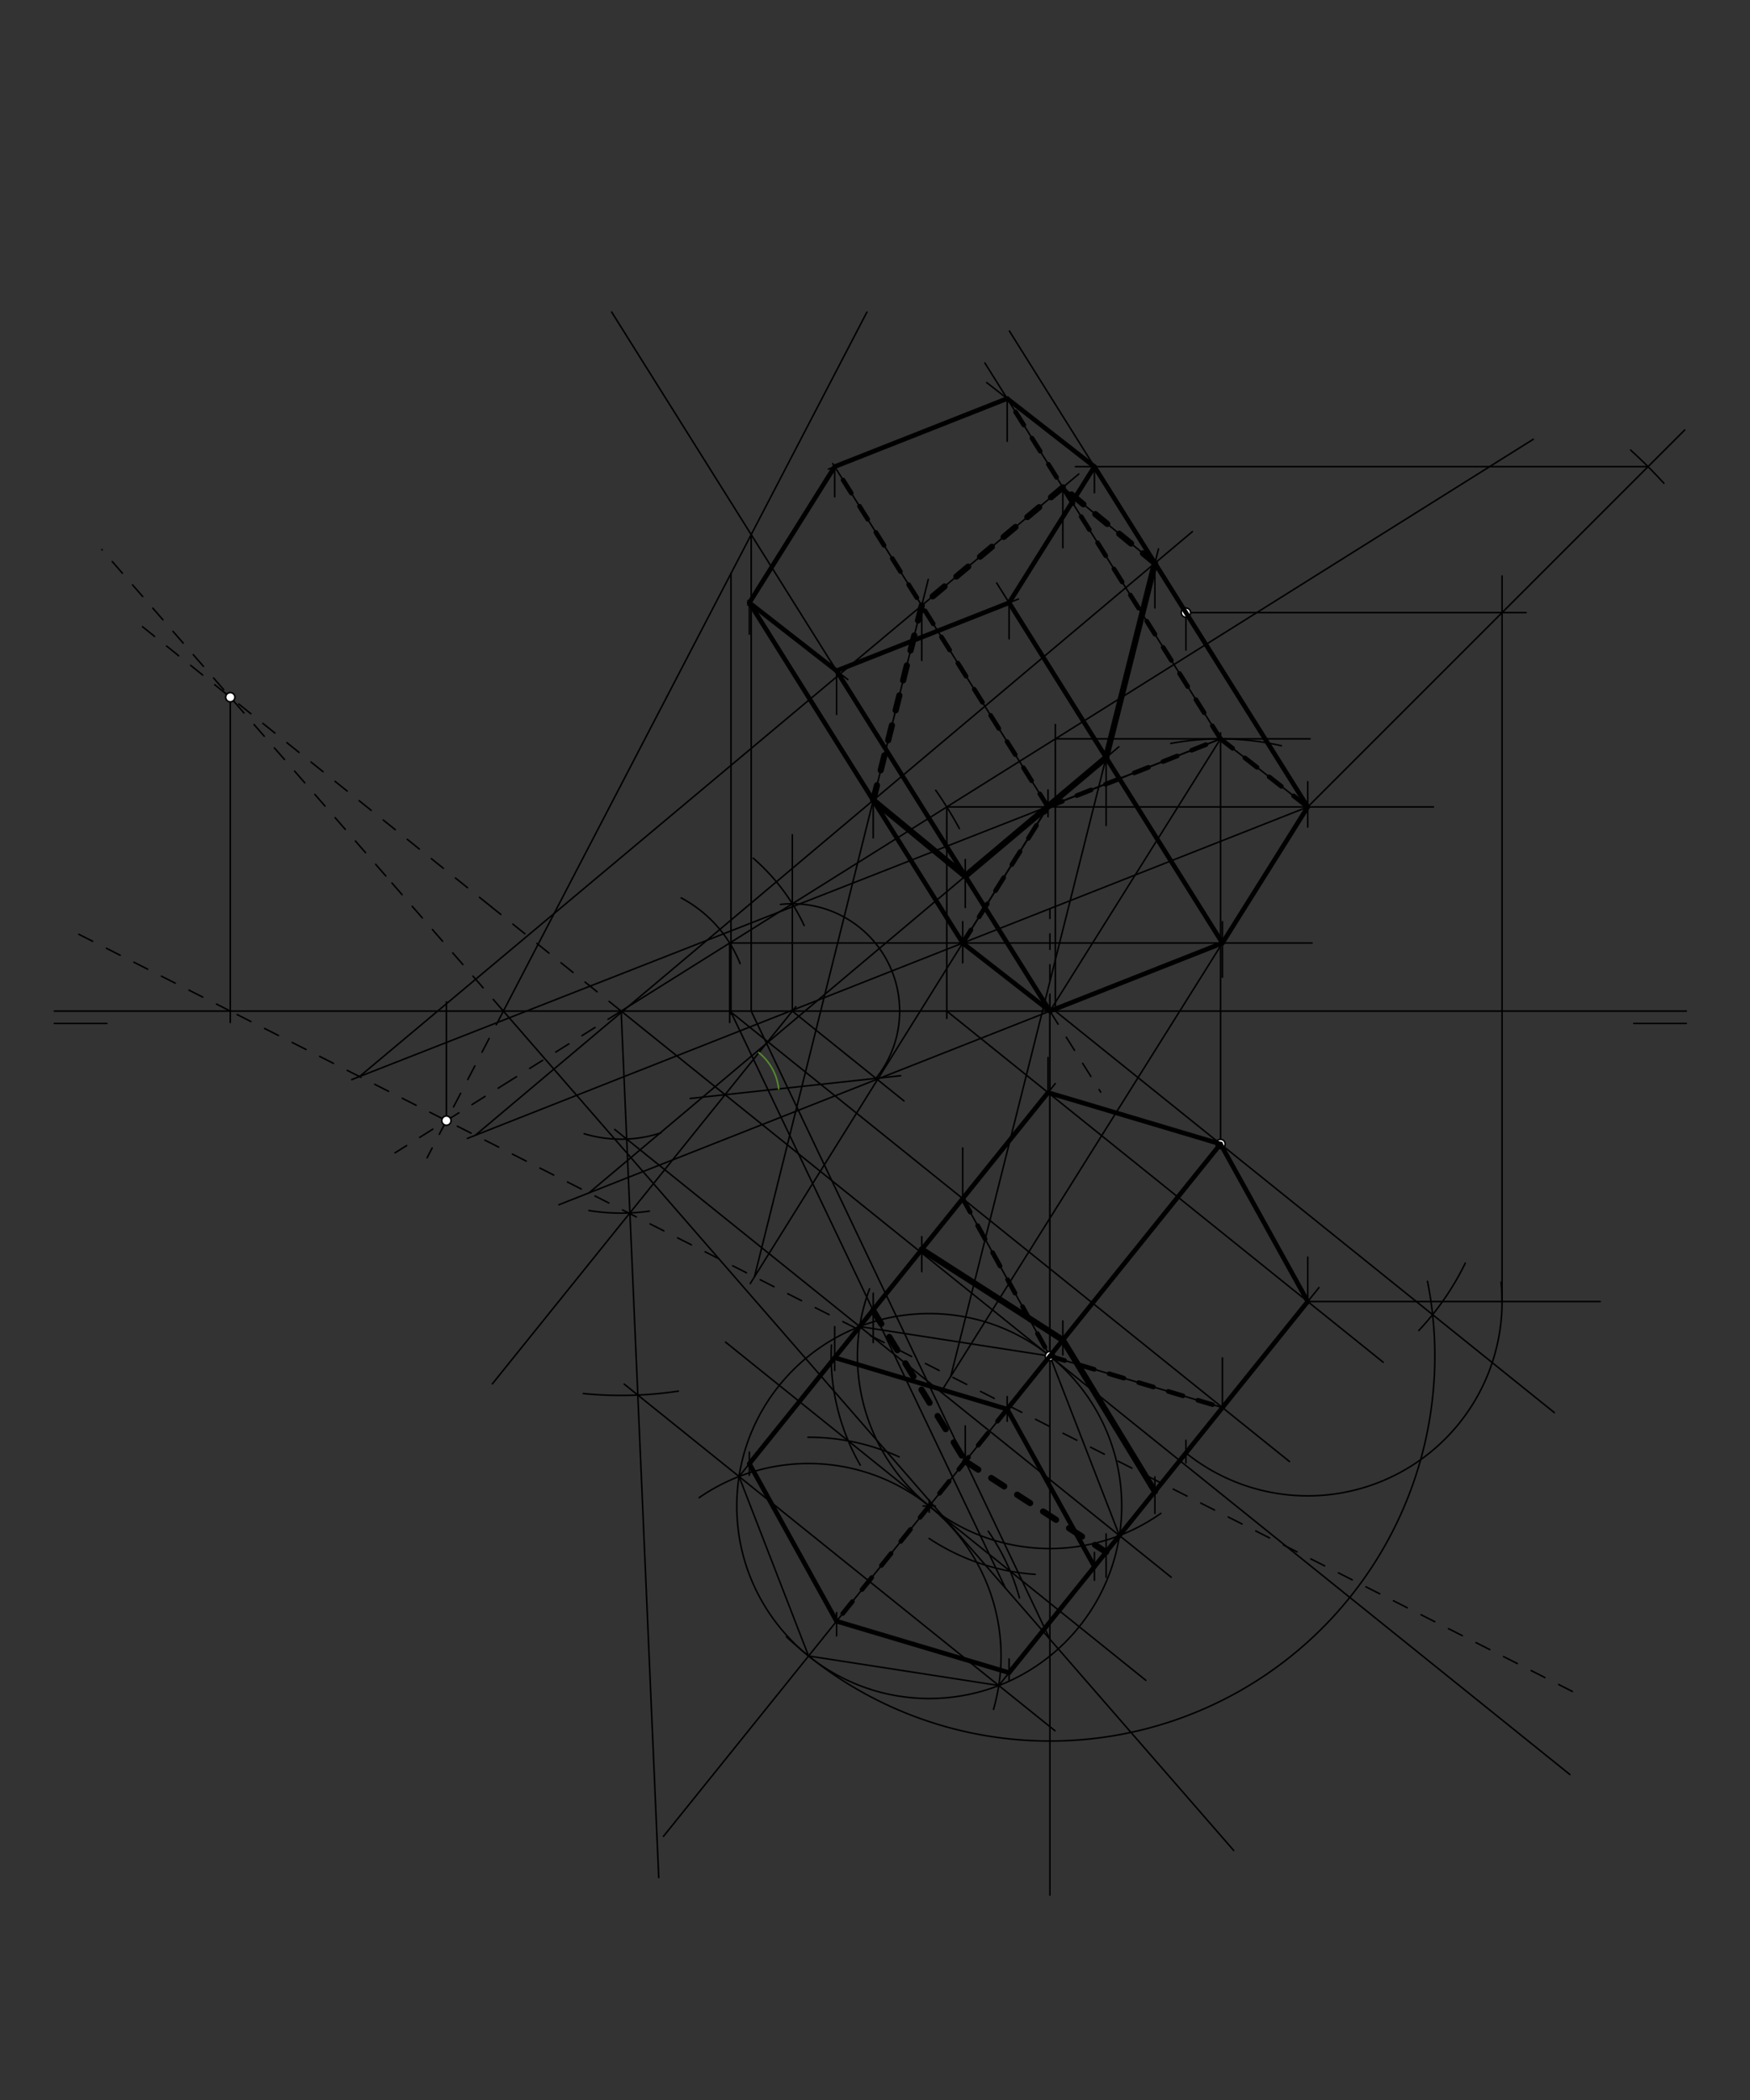 <svg xmlns="http://www.w3.org/2000/svg" class="svg--816" height="100%" preserveAspectRatio="xMidYMid meet" viewBox="0 0 1133.858 1360.63" width="100%"><rect x="0" y="0" width="1133.858" height="1360.63" fill="#333333" stroke="none"/><defs><marker id="marker-arrow" markerHeight="16" markerUnits="userSpaceOnUse" markerWidth="24" orient="auto-start-reverse" refX="24" refY="4" viewBox="0 0 24 8"><path d="M 0 0 L 24 4 L 0 8 z" stroke="inherit"></path></marker></defs><g class="aux-layer--949"><g class="element--733"><line stroke="#000000" stroke-dasharray="none" stroke-linecap="round" stroke-width="1" x1="35.2" x2="69.216" y1="663.1" y2="663.1"></line></g><g class="element--733"><line stroke="#000000" stroke-dasharray="none" stroke-linecap="round" stroke-width="1" x1="1092.58" x2="1058.564" y1="663.099" y2="663.099"></line></g><g class="element--733"><line stroke="#000000" stroke-dasharray="none" stroke-linecap="round" stroke-width="1" x1="35.2" x2="1092.58" y1="655.1" y2="655.1"></line></g><g class="element--733"><line stroke="#000000" stroke-dasharray="none" stroke-linecap="round" stroke-width="1" x1="402.457" x2="1017.153" y1="655.1" y2="1149.742"></line></g><g class="element--733"><line stroke="#000000" stroke-dasharray="none" stroke-linecap="round" stroke-width="1" x1="799.328" x2="326.148" y1="1198.94" y2="655.1"></line></g><g class="element--733"><line stroke="#000000" stroke-dasharray="10" stroke-linecap="round" stroke-width="1" x1="326.148" x2="249.965" y1="655.1" y2="567.541"></line></g><g class="element--733"><line stroke="#000000" stroke-dasharray="10" stroke-linecap="round" stroke-width="1" x1="326.148" x2="276.699" y1="655.1" y2="750.176"></line></g><g class="element--733"><line stroke="#000000" stroke-dasharray="10" stroke-linecap="round" stroke-width="1" x1="402.457" x2="318.468" y1="655.1" y2="587.656"></line></g><g class="element--733"><line stroke="#000000" stroke-dasharray="none" stroke-linecap="round" stroke-width="1" x1="326.148" x2="561.693" y1="655.1" y2="202.209"></line></g><g class="element--733"><line stroke="#000000" stroke-dasharray="none" stroke-linecap="round" stroke-width="1" x1="469.776" x2="515.641" y1="709.272" y2="652.275"></line></g><g class="element--733"><line stroke="#000000" stroke-dasharray="none" stroke-linecap="round" stroke-width="1" x1="513.368" x2="585.701" y1="655.1" y2="713.306"></line></g><g class="element--733"><line stroke="#000000" stroke-dasharray="none" stroke-linecap="round" stroke-width="1" x1="447.199" x2="583.525" y1="711.715" y2="696.962"></line></g><g class="element--733"><path d="M 504.502 705.513 A 34.929 34.929 0 0 0 491.674 682.059" fill="none" stroke="#558B2F" stroke-dasharray="none" stroke-linecap="round" stroke-width="1"></path></g><g class="element--733"><line stroke="#000000" stroke-dasharray="none" stroke-linecap="round" stroke-width="1" x1="513.368" x2="513.368" y1="655.1" y2="540.875"></line></g><g class="element--733"><path d="M 567.539 698.692 A 69.533 69.533 0 0 0 505.676 585.994" fill="none" stroke="#000000" stroke-dasharray="none" stroke-linecap="round" stroke-width="1"></path></g><g class="element--733"><line stroke="#000000" stroke-dasharray="none" stroke-linecap="round" stroke-width="1" x1="993.438" x2="402.457" y1="284.601" y2="655.1"></line></g><g class="element--733"><line stroke="#000000" stroke-dasharray="10" stroke-linecap="round" stroke-width="1" x1="402.457" x2="331.244" y1="655.1" y2="699.745"></line></g><g class="element--733"><line stroke="#000000" stroke-dasharray="none" stroke-linecap="round" stroke-width="1" x1="680.252" x2="790.803" y1="878.64" y2="741.217"></line></g><g class="element--733"><line stroke="#000000" stroke-dasharray="none" stroke-linecap="round" stroke-width="1" x1="1007.096" x2="681.305" y1="915.266" y2="653.104"></line></g><g class="element--733"><line stroke="#000000" stroke-dasharray="none" stroke-linecap="round" stroke-width="1" x1="683.785" x2="683.785" y1="655.1" y2="469.433"></line></g><g class="element--733"><line stroke="#000000" stroke-dasharray="none" stroke-linecap="round" stroke-width="1" x1="683.785" x2="848.8" y1="478.729" y2="478.729"></line></g><g class="element--733"><line stroke="#000000" stroke-dasharray="none" stroke-linecap="round" stroke-width="1" x1="790.803" x2="790.803" y1="741.217" y2="474.767"></line></g><g class="element--733"><line stroke="#000000" stroke-dasharray="none" stroke-linecap="round" stroke-width="1" x1="680.252" x2="680.252" y1="878.64" y2="644.1"></line></g><g class="element--733"><line stroke="#000000" stroke-dasharray="none" stroke-linecap="round" stroke-width="1" x1="680.252" x2="790.803" y1="655.1" y2="478.729"></line></g><g class="element--733"><line stroke="#000000" stroke-dasharray="none" stroke-linecap="round" stroke-width="1" x1="680.252" x2="429.867" y1="878.64" y2="1189.796"></line></g><g class="element--733"><path d="M 830.171 483.179 A 176.371 176.371 0 0 0 758.574 481.698" fill="none" stroke="#000000" stroke-dasharray="none" stroke-linecap="round" stroke-width="1"></path></g><g class="element--733"><path d="M 949.374 818.431 A 176.372 176.372 0 0 1 919.266 862.064" fill="none" stroke="#000000" stroke-dasharray="none" stroke-linecap="round" stroke-width="1"></path></g><g class="element--733"><path d="M 924.912 830.2 A 249.409 249.409 0 0 1 509.553 1060.483" fill="none" stroke="#000000" stroke-dasharray="none" stroke-linecap="round" stroke-width="1"></path></g><g class="element--733"><path d="M 538.702 871.456 A 141.732 141.732 0 0 0 557.357 949.244" fill="none" stroke="#000000" stroke-dasharray="none" stroke-linecap="round" stroke-width="1"></path></g><g class="element--733"><path d="M 670.694 1020.05 A 141.732 141.732 0 0 1 602.006 996.816" fill="none" stroke="#000000" stroke-dasharray="none" stroke-linecap="round" stroke-width="1"></path></g><g class="element--733"><path d="M 523.488 931.218 A 141.732 141.732 0 0 1 582.567 943.933" fill="none" stroke="#000000" stroke-dasharray="none" stroke-linecap="round" stroke-width="1"></path></g><g class="element--733"><path d="M 640.319 992.124 A 141.732 141.732 0 0 1 660.531 1035.297" fill="none" stroke="#000000" stroke-dasharray="none" stroke-linecap="round" stroke-width="1"></path></g><g class="element--733"><line stroke="#000000" stroke-dasharray="none" stroke-linecap="round" stroke-width="1" x1="742.412" x2="470.106" y1="1088.726" y2="869.603"></line></g><g class="element--733"><g class="center--a87"><line x1="598.072" y1="975.795" x2="606.072" y2="975.795" stroke="#000000" stroke-width="1" stroke-linecap="round"></line><line x1="602.072" y1="971.795" x2="602.072" y2="979.795" stroke="#000000" stroke-width="1" stroke-linecap="round"></line><circle class="hit--87b" cx="602.072" cy="975.795" r="4" stroke="none" fill="transparent"></circle></g><circle cx="602.072" cy="975.795" fill="none" r="124.704" stroke="#000000" stroke-dasharray="none" stroke-width="1"></circle></g><g class="element--733"><path d="M 752.133 980.543 A 124.704 124.704 0 0 1 563.426 835.017" fill="none" stroke="#000000" stroke-dasharray="none" stroke-linecap="round" stroke-width="1"></path></g><g class="element--733"><path d="M 643.716 1107.496 A 124.704 124.704 0 0 0 452.975 970.373" fill="none" stroke="#000000" stroke-dasharray="none" stroke-linecap="round" stroke-width="1"></path></g><g class="element--733"><line stroke="#000000" stroke-dasharray="none" stroke-linecap="round" stroke-width="1" x1="523.892" x2="478.843" y1="1072.95" y2="956.667"></line></g><g class="element--733"><line stroke="#000000" stroke-dasharray="none" stroke-linecap="round" stroke-width="1" x1="478.843" x2="557.023" y1="956.667" y2="859.512"></line></g><g class="element--733"><line stroke="#000000" stroke-dasharray="none" stroke-linecap="round" stroke-width="1" x1="557.023" x2="680.252" y1="859.512" y2="878.64"></line></g><g class="element--733"><line stroke="#000000" stroke-dasharray="none" stroke-linecap="round" stroke-width="1" x1="680.252" x2="725.301" y1="878.64" y2="994.923"></line></g><g class="element--733"><line stroke="#000000" stroke-dasharray="none" stroke-linecap="round" stroke-width="1" x1="725.301" x2="647.121" y1="994.923" y2="1092.078"></line></g><g class="element--733"><line stroke="#000000" stroke-dasharray="none" stroke-linecap="round" stroke-width="1" x1="647.121" x2="523.892" y1="1092.078" y2="1072.95"></line></g><g class="element--733"><line stroke="#000000" stroke-dasharray="none" stroke-linecap="round" stroke-width="1" x1="469.776" x2="319.024" y1="709.272" y2="896.613"></line></g><g class="element--733"><path d="M 521.032 599.639 A 130.905 130.905 0 0 0 487.983 555.997" fill="none" stroke="#000000" stroke-dasharray="none" stroke-linecap="round" stroke-width="1"></path></g><g class="element--733"><path d="M 381.582 784.329 A 130.904 130.904 0 0 0 420.753 784.719" fill="none" stroke="#000000" stroke-dasharray="none" stroke-linecap="round" stroke-width="1"></path></g><g class="element--733"><line stroke="#000000" stroke-dasharray="none" stroke-linecap="round" stroke-width="1" x1="402.457" x2="426.806" y1="655.1" y2="1216.492"></line></g><g class="element--733"><line stroke="#000000" stroke-dasharray="none" stroke-linecap="round" stroke-width="1" x1="683.547" x2="404.429" y1="1121.39" y2="896.786"></line></g><g class="element--733"><path d="M 439.494 901.346 A 249.016 249.016 0 0 1 377.961 902.908" fill="none" stroke="#000000" stroke-dasharray="none" stroke-linecap="round" stroke-width="1"></path></g><g class="element--733"><path d="M 606.276 512.04 A 249.015 249.015 0 0 1 621.607 536.856" fill="none" stroke="#000000" stroke-dasharray="none" stroke-linecap="round" stroke-width="1"></path></g><g class="element--733"><line stroke="#000000" stroke-dasharray="none" stroke-linecap="round" stroke-width="1" x1="613.439" x2="928.8" y1="522.831" y2="522.831"></line></g><g class="element--733"><line stroke="#000000" stroke-dasharray="none" stroke-linecap="round" stroke-width="1" x1="758.856" x2="398.303" y1="1021.925" y2="731.791"></line></g><g class="element--733"><path d="M 428.205 734.011 A 83.005 83.005 0 0 1 378.512 734.577" fill="none" stroke="#000000" stroke-dasharray="none" stroke-linecap="round" stroke-width="1"></path></g><g class="element--733"><path d="M 441.368 581.782 A 83.004 83.004 0 0 1 479.545 624.324" fill="none" stroke="#000000" stroke-dasharray="none" stroke-linecap="round" stroke-width="1"></path></g><g class="element--733"><line stroke="#000000" stroke-dasharray="none" stroke-linecap="round" stroke-width="1" x1="472.783" x2="850.133" y1="611.011" y2="611.011"></line></g><g class="element--733"><line stroke="#000000" stroke-dasharray="none" stroke-linecap="round" stroke-width="1" x1="613.439" x2="613.439" y1="522.831" y2="659.833"></line></g><g class="element--733"><line stroke="#000000" stroke-dasharray="none" stroke-linecap="round" stroke-width="1" x1="613.439" x2="896.175" y1="655.1" y2="882.616"></line></g><g class="element--733"><line stroke="#000000" stroke-dasharray="none" stroke-linecap="round" stroke-width="1" x1="472.783" x2="472.783" y1="611.011" y2="662.5"></line></g><g class="element--733"><line stroke="#000000" stroke-dasharray="none" stroke-linecap="round" stroke-width="1" x1="472.783" x2="835.468" y1="655.1" y2="946.951"></line></g><g class="element--733"><line stroke="#000000" stroke-dasharray="none" stroke-linecap="round" stroke-width="1" x1="725.301" x2="854.591" y1="994.923" y2="834.253"></line></g><g class="element--733"><line stroke="#000000" stroke-dasharray="none" stroke-linecap="round" stroke-width="1" x1="847.313" x2="847.313" y1="843.297" y2="814.5"></line></g><g class="element--733"><line stroke="#000000" stroke-dasharray="none" stroke-linecap="round" stroke-width="1" x1="847.313" x2="847.313" y1="535.833" y2="506.5"></line></g><g class="element--733"><line stroke="#000000" stroke-dasharray="none" stroke-linecap="round" stroke-width="1" x1="792.031" x2="792.031" y1="911.997" y2="879.833"></line></g><g class="element--733"><line stroke="#000000" stroke-dasharray="none" stroke-linecap="round" stroke-width="1" x1="792.031" x2="792.031" y1="633.167" y2="597.167"></line></g><g class="element--733"><line stroke="#000000" stroke-dasharray="none" stroke-linecap="round" stroke-width="1" x1="557.023" x2="683.708" y1="859.512" y2="702.08"></line></g><g class="element--733"><line stroke="#000000" stroke-dasharray="none" stroke-linecap="round" stroke-width="1" x1="623.754" x2="623.754" y1="776.585" y2="743.833"></line></g><g class="element--733"><line stroke="#000000" stroke-dasharray="none" stroke-linecap="round" stroke-width="1" x1="623.754" x2="623.754" y1="623.833" y2="597.167"></line></g><g class="element--733"><line stroke="#000000" stroke-dasharray="none" stroke-linecap="round" stroke-width="1" x1="679.036" x2="679.036" y1="707.886" y2="685.167"></line></g><g class="element--733"><line stroke="#000000" stroke-dasharray="none" stroke-linecap="round" stroke-width="1" x1="679.036" x2="679.036" y1="529.167" y2="511.833"></line></g><g class="element--733"><line stroke="#000000" stroke-dasharray="none" stroke-linecap="round" stroke-width="1" x1="680.252" x2="792.031" y1="655.1" y2="611.011"></line></g><g class="element--733"><line stroke="#000000" stroke-dasharray="none" stroke-linecap="round" stroke-width="1" x1="792.031" x2="847.313" y1="611.011" y2="522.831"></line></g><g class="element--733"><line stroke="#000000" stroke-dasharray="none" stroke-linecap="round" stroke-width="1" x1="847.313" x2="790.803" y1="522.831" y2="478.729"></line></g><g class="element--733"><line stroke="#000000" stroke-dasharray="none" stroke-linecap="round" stroke-width="1" x1="790.803" x2="679.036" y1="478.729" y2="522.831"></line></g><g class="element--733"><line stroke="#000000" stroke-dasharray="none" stroke-linecap="round" stroke-width="1" x1="679.036" x2="623.754" y1="522.831" y2="611.011"></line></g><g class="element--733"><line stroke="#000000" stroke-dasharray="none" stroke-linecap="round" stroke-width="1" x1="623.754" x2="680.252" y1="611.011" y2="655.1"></line></g><g class="element--733"><line stroke="#000000" stroke-dasharray="none" stroke-linecap="round" stroke-width="1" x1="680.252" x2="792.031" y1="878.64" y2="911.997"></line></g><g class="element--733"><line stroke="#000000" stroke-dasharray="none" stroke-linecap="round" stroke-width="1" x1="847.313" x2="790.803" y1="843.297" y2="741.217"></line></g><g class="element--733"><line stroke="#000000" stroke-dasharray="none" stroke-linecap="round" stroke-width="1" x1="790.803" x2="679.036" y1="741.217" y2="707.886"></line></g><g class="element--733"><line stroke="#000000" stroke-dasharray="none" stroke-linecap="round" stroke-width="1" x1="623.754" x2="680.252" y1="776.585" y2="878.64"></line></g><g class="element--733"><line stroke="#000000" stroke-dasharray="none" stroke-linecap="round" stroke-width="1" x1="847.313" x2="654.004" y1="522.831" y2="214.484"></line></g><g class="element--733"><line stroke="#000000" stroke-dasharray="none" stroke-linecap="round" stroke-width="1" x1="768.383" x2="768.383" y1="396.93" y2="421.167"></line></g><g class="element--733"><line stroke="#000000" stroke-dasharray="none" stroke-linecap="round" stroke-width="1" x1="768.383" x2="768.383" y1="933.167" y2="947.833"></line></g><g class="element--733"><line stroke="#000000" stroke-dasharray="none" stroke-linecap="round" stroke-width="1" x1="847.313" x2="1036.8" y1="843.297" y2="843.297"></line></g><g class="element--733"><path d="M 768.383 941.384 A 125.9 125.9 0 0 0 972.59 830.783" fill="none" stroke="#000000" stroke-dasharray="none" stroke-linecap="round" stroke-width="1"></path></g><g class="element--733"><line stroke="#000000" stroke-dasharray="none" stroke-linecap="round" stroke-width="1" x1="973.214" x2="973.214" y1="843.297" y2="373.167"></line></g><g class="element--733"><line stroke="#000000" stroke-dasharray="none" stroke-linecap="round" stroke-width="1" x1="768.383" x2="988.8" y1="396.93" y2="396.93"></line></g><g class="element--733"><line stroke="#000000" stroke-dasharray="none" stroke-linecap="round" stroke-width="1" x1="847.313" x2="1091.555" y1="522.831" y2="278.589"></line></g><g class="element--733"><path d="M 1078.06 313.112 A 311.811 311.811 0 0 0 1056.535 291.633" fill="none" stroke="#000000" stroke-dasharray="none" stroke-linecap="round" stroke-width="1"></path></g><g class="element--733"><line stroke="#000000" stroke-dasharray="none" stroke-linecap="round" stroke-width="1" x1="1067.797" x2="696.8" y1="302.347" y2="302.347"></line></g><g class="element--733"><line stroke="#000000" stroke-dasharray="none" stroke-linecap="round" stroke-width="1" x1="790.803" x2="638.112" y1="478.729" y2="235.172"></line></g><g class="element--733"><line stroke="#000000" stroke-dasharray="none" stroke-linecap="round" stroke-width="1" x1="679.036" x2="539.556" y1="522.831" y2="300.347"></line></g><g class="element--733"><line stroke="#000000" stroke-dasharray="none" stroke-linecap="round" stroke-width="1" x1="623.754" x2="484.618" y1="611.011" y2="389.076"></line></g><g class="element--733"><line stroke="#000000" stroke-dasharray="none" stroke-linecap="round" stroke-width="1" x1="680.252" x2="538.406" y1="655.1" y2="428.842"></line></g><g class="element--733"><line stroke="#000000" stroke-dasharray="none" stroke-linecap="round" stroke-width="1" x1="792.031" x2="645.775" y1="611.011" y2="377.718"></line></g><g class="element--733"><line stroke="#000000" stroke-dasharray="none" stroke-linecap="round" stroke-width="1" x1="709.087" x2="639.298" y1="302.347" y2="247.882"></line></g><g class="element--733"><line stroke="#000000" stroke-dasharray="none" stroke-linecap="round" stroke-width="1" x1="652.577" x2="536.745" y1="258.245" y2="303.951"></line></g><g class="element--733"><line stroke="#000000" stroke-dasharray="none" stroke-linecap="round" stroke-width="1" x1="540.81" x2="484.547" y1="302.347" y2="392.092"></line></g><g class="element--733"><line stroke="#000000" stroke-dasharray="none" stroke-linecap="round" stroke-width="1" x1="485.528" x2="549.304" y1="390.527" y2="440.296"></line></g><g class="element--733"><line stroke="#000000" stroke-dasharray="none" stroke-linecap="round" stroke-width="1" x1="542.026" x2="659.833" y1="434.616" y2="388.149"></line></g><g class="element--733"><line stroke="#000000" stroke-dasharray="none" stroke-linecap="round" stroke-width="1" x1="653.805" x2="709.087" y1="390.527" y2="302.347"></line></g><g class="element--733"><line stroke="#000000" stroke-dasharray="none" stroke-linecap="round" stroke-width="1" x1="652.577" x2="652.577" y1="258.245" y2="285.875"></line></g><g class="element--733"><line stroke="#000000" stroke-dasharray="none" stroke-linecap="round" stroke-width="1" x1="652.577" x2="652.577" y1="904.875" y2="920.875"></line></g><g class="element--733"><line stroke="#000000" stroke-dasharray="none" stroke-linecap="round" stroke-width="1" x1="542.026" x2="542.026" y1="434.616" y2="462.875"></line></g><g class="element--733"><line stroke="#000000" stroke-dasharray="none" stroke-linecap="round" stroke-width="1" x1="542.026" x2="542.026" y1="1044.875" y2="1059.875"></line></g><g class="element--733"><line stroke="#000000" stroke-dasharray="none" stroke-linecap="round" stroke-width="1" x1="485.528" x2="485.528" y1="390.527" y2="410.875"></line></g><g class="element--733"><line stroke="#000000" stroke-dasharray="none" stroke-linecap="round" stroke-width="1" x1="485.528" x2="485.528" y1="940.875" y2="955.875"></line></g><g class="element--733"><line stroke="#000000" stroke-dasharray="none" stroke-linecap="round" stroke-width="1" x1="653.805" x2="653.805" y1="390.527" y2="413.875"></line></g><g class="element--733"><line stroke="#000000" stroke-dasharray="none" stroke-linecap="round" stroke-width="1" x1="653.805" x2="653.805" y1="1074.875" y2="1088.726"></line></g><g class="element--733"><line stroke="#000000" stroke-dasharray="none" stroke-linecap="round" stroke-width="1" x1="540.81" x2="540.81" y1="302.347" y2="321.875"></line></g><g class="element--733"><line stroke="#000000" stroke-dasharray="none" stroke-linecap="round" stroke-width="1" x1="540.81" x2="540.81" y1="859.512" y2="887.875"></line></g><g class="element--733"><line stroke="#000000" stroke-dasharray="none" stroke-linecap="round" stroke-width="1" x1="709.087" x2="709.087" y1="302.347" y2="319.237"></line></g><g class="element--733"><line stroke="#000000" stroke-dasharray="none" stroke-linecap="round" stroke-width="1" x1="709.087" x2="709.087" y1="1005.875" y2="1023.875"></line></g><g class="element--733"><line stroke="#000000" stroke-dasharray="10" stroke-linecap="round" stroke-width="1" x1="331.244" x2="255.948" y1="699.745" y2="746.949"></line></g><g class="element--733"><line stroke="#000000" stroke-dasharray="10" stroke-linecap="round" stroke-width="1" x1="249.965" x2="66.017" y1="567.541" y2="356.123"></line></g><g class="element--733"><line stroke="#000000" stroke-dasharray="10" stroke-linecap="round" stroke-width="1" x1="318.468" x2="91.698" y1="587.656" y2="405.557"></line></g><g class="element--733"><line stroke="#000000" stroke-dasharray="none" stroke-linecap="round" stroke-width="1" x1="149.21" x2="149.21" y1="451.74" y2="662.5"></line></g><g class="element--733"><line stroke="#000000" stroke-dasharray="none" stroke-linecap="round" stroke-width="1" x1="289.229" x2="289.229" y1="726.085" y2="649.167"></line></g><g class="element--733"><line stroke="#000000" stroke-dasharray="10" stroke-linecap="round" stroke-width="1" x1="1018.8" x2="149.21" y1="1095.951" y2="655.1"></line></g><g class="element--733"><line stroke="#000000" stroke-dasharray="10" stroke-linecap="round" stroke-width="1" x1="149.21" x2="49.133" y1="655.1" y2="604.364"></line></g><g class="element--733"><line stroke="#000000" stroke-dasharray="none" stroke-linecap="round" stroke-width="1" x1="473.625" x2="473.625" y1="371.541" y2="657.167"></line></g><g class="element--733"><line stroke="#000000" stroke-dasharray="none" stroke-linecap="round" stroke-width="1" x1="651.394" x2="473.625" y1="1028.916" y2="655.777"></line></g><g class="element--733"><line stroke="#000000" stroke-dasharray="none" stroke-linecap="round" stroke-width="1" x1="396.289" x2="680.252" y1="202.153" y2="655.1"></line></g><g class="element--733"><line stroke="#000000" stroke-dasharray="10" stroke-linecap="round" stroke-width="1" x1="680.252" x2="713.176" y1="655.1" y2="707.618"></line></g><g class="element--733"><line stroke="#000000" stroke-dasharray="none" stroke-linecap="round" stroke-width="1" x1="680.252" x2="680.252" y1="1227.875" y2="655.1"></line></g><g class="element--733"><line stroke="#000000" stroke-dasharray="10" stroke-linecap="round" stroke-width="1" x1="680.252" x2="680.252" y1="655.1" y2="588.875"></line></g><g class="element--733"><line stroke="#000000" stroke-dasharray="none" stroke-linecap="round" stroke-width="1" x1="486.71" x2="486.71" y1="346.382" y2="655.1"></line></g><g class="element--733"><line stroke="#000000" stroke-dasharray="none" stroke-linecap="round" stroke-width="1" x1="680.252" x2="486.71" y1="1062.083" y2="655.1"></line></g><g class="element--733"><line stroke="#000000" stroke-dasharray="none" stroke-linecap="round" stroke-width="1" x1="625.42" x2="625.42" y1="946.781" y2="923.875"></line></g><g class="element--733"><line stroke="#000000" stroke-dasharray="none" stroke-linecap="round" stroke-width="1" x1="625.42" x2="625.42" y1="587.995" y2="556.875"></line></g><g class="element--733"><line stroke="#000000" stroke-dasharray="none" stroke-linecap="round" stroke-width="1" x1="792.031" x2="362.149" y1="611.011" y2="780.57"></line></g><g class="element--733"><line stroke="#000000" stroke-dasharray="none" stroke-linecap="round" stroke-width="1" x1="381.583" x2="724.942" y1="772.905" y2="483.857"></line></g><g class="element--733"><line stroke="#000000" stroke-dasharray="none" stroke-linecap="round" stroke-width="1" x1="847.313" x2="610.721" y1="522.831" y2="900.217"></line></g><g class="element--733"><line stroke="#000000" stroke-dasharray="none" stroke-linecap="round" stroke-width="1" x1="616.024" x2="750.602" y1="891.758" y2="355.677"></line></g><g class="element--733"><line stroke="#000000" stroke-dasharray="none" stroke-linecap="round" stroke-width="1" x1="847.313" x2="302.87" y1="522.831" y2="737.579"></line></g><g class="element--733"><line stroke="#000000" stroke-dasharray="none" stroke-linecap="round" stroke-width="1" x1="307.95" x2="772.584" y1="735.575" y2="344.432"></line></g><g class="element--733"><line stroke="#000000" stroke-dasharray="none" stroke-linecap="round" stroke-width="1" x1="625.42" x2="565.776" y1="567.637" y2="518.53"></line></g><g class="element--733"><line stroke="#000000" stroke-dasharray="none" stroke-linecap="round" stroke-width="1" x1="678.901" x2="486.114" y1="522.616" y2="831.633"></line></g><g class="element--733"><line stroke="#000000" stroke-dasharray="none" stroke-linecap="round" stroke-width="1" x1="488.832" x2="601.44" y1="827.276" y2="375.421"></line></g><g class="element--733"><line stroke="#000000" stroke-dasharray="none" stroke-linecap="round" stroke-width="1" x1="790.803" x2="227.902" y1="478.729" y2="699.493"></line></g><g class="element--733"><line stroke="#000000" stroke-dasharray="none" stroke-linecap="round" stroke-width="1" x1="232.905" x2="698.941" y1="697.53" y2="307.125"></line></g><g class="element--733"><line stroke="#000000" stroke-dasharray="none" stroke-linecap="round" stroke-width="1" x1="688.634" x2="748.292" y1="315.76" y2="364.882"></line></g><g class="element--733"><line stroke="#000000" stroke-dasharray="none" stroke-linecap="round" stroke-width="1" x1="716.677" x2="716.677" y1="490.815" y2="534.875"></line></g><g class="element--733"><line stroke="#000000" stroke-dasharray="none" stroke-linecap="round" stroke-width="1" x1="716.677" x2="716.677" y1="993.875" y2="1021.925"></line></g><g class="element--733"><line stroke="#000000" stroke-dasharray="none" stroke-linecap="round" stroke-width="1" x1="748.292" x2="748.292" y1="364.882" y2="393.875"></line></g><g class="element--733"><line stroke="#000000" stroke-dasharray="none" stroke-linecap="round" stroke-width="1" x1="748.292" x2="748.292" y1="956.875" y2="980.543"></line></g><g class="element--733"><line stroke="#000000" stroke-dasharray="none" stroke-linecap="round" stroke-width="1" x1="688.634" x2="688.634" y1="315.76" y2="354.875"></line></g><g class="element--733"><line stroke="#000000" stroke-dasharray="none" stroke-linecap="round" stroke-width="1" x1="688.634" x2="688.634" y1="855.875" y2="877.875"></line></g><g class="element--733"><line stroke="#000000" stroke-dasharray="none" stroke-linecap="round" stroke-width="1" x1="597.225" x2="597.225" y1="392.335" y2="427.875"></line></g><g class="element--733"><line stroke="#000000" stroke-dasharray="none" stroke-linecap="round" stroke-width="1" x1="597.225" x2="597.225" y1="801.251" y2="823.875"></line></g><g class="element--733"><line stroke="#000000" stroke-dasharray="none" stroke-linecap="round" stroke-width="1" x1="565.776" x2="565.776" y1="518.53" y2="542.875"></line></g><g class="element--733"><line stroke="#000000" stroke-dasharray="none" stroke-linecap="round" stroke-width="1" x1="565.776" x2="565.776" y1="837.875" y2="869.875"></line></g><g class="element--733"><circle cx="680.252" cy="878.64" r="3" stroke="#000000" stroke-width="1" fill="#ffffff"></circle>}</g><g class="element--733"><circle cx="790.803" cy="741.217" r="3" stroke="#000000" stroke-width="1" fill="#ffffff"></circle>}</g><g class="element--733"><circle cx="768.383" cy="396.93" r="3" stroke="#000000" stroke-width="1" fill="#ffffff"></circle>}</g><g class="element--733"><circle cx="289.229" cy="726.085" r="3" stroke="#000000" stroke-width="1" fill="#ffffff"></circle>}</g><g class="element--733"><circle cx="149.21" cy="451.74" r="3" stroke="#000000" stroke-width="1" fill="#ffffff"></circle>}</g></g><g class="main-layer--75a"><g class="element--733"><line stroke="#000000" stroke-dasharray="none" stroke-linecap="round" stroke-width="3" x1="542.026" x2="485.528" y1="1050.415" y2="948.36"></line></g><g class="element--733"><line stroke="#000000" stroke-dasharray="none" stroke-linecap="round" stroke-width="3" x1="485.528" x2="679.036" y1="948.36" y2="707.886"></line></g><g class="element--733"><line stroke="#000000" stroke-dasharray="none" stroke-linecap="round" stroke-width="3" x1="679.036" x2="790.803" y1="707.886" y2="741.217"></line></g><g class="element--733"><line stroke="#000000" stroke-dasharray="none" stroke-linecap="round" stroke-width="3" x1="790.803" x2="847.313" y1="741.217" y2="843.297"></line></g><g class="element--733"><line stroke="#000000" stroke-dasharray="none" stroke-linecap="round" stroke-width="3" x1="847.313" x2="653.805" y1="843.297" y2="1083.772"></line></g><g class="element--733"><line stroke="#000000" stroke-dasharray="none" stroke-linecap="round" stroke-width="3" x1="653.805" x2="542.026" y1="1083.772" y2="1050.415"></line></g><g class="element--733"><line stroke="#000000" stroke-dasharray="none" stroke-linecap="round" stroke-width="3" x1="709.087" x2="652.577" y1="1015.072" y2="913.032"></line></g><g class="element--733"><line stroke="#000000" stroke-dasharray="none" stroke-linecap="round" stroke-width="3" x1="652.577" x2="540.81" y1="913.032" y2="879.661"></line></g><g class="element--733"><line stroke="#000000" stroke-dasharray="none" stroke-linecap="round" stroke-width="3" x1="652.577" x2="790.803" y1="913.032" y2="741.217"></line></g><g class="element--733"><line stroke="#000000" stroke-dasharray="10" stroke-linecap="round" stroke-width="3" x1="623.754" x2="680.249" y1="776.585" y2="878.635"></line></g><g class="element--733"><line stroke="#000000" stroke-dasharray="10" stroke-linecap="round" stroke-width="3" x1="680.252" x2="792.031" y1="878.64" y2="911.997"></line></g><g class="element--733"><line stroke="#000000" stroke-dasharray="10" stroke-linecap="round" stroke-width="3" x1="652.577" x2="542.026" y1="913.032" y2="1050.415"></line></g><g class="element--733"><line stroke="#000000" stroke-dasharray="none" stroke-linecap="round" stroke-width="3" x1="623.754" x2="680.252" y1="611.011" y2="655.1"></line></g><g class="element--733"><line stroke="#000000" stroke-dasharray="none" stroke-linecap="round" stroke-width="3" x1="680.252" x2="792.031" y1="655.1" y2="611.011"></line></g><g class="element--733"><line stroke="#000000" stroke-dasharray="none" stroke-linecap="round" stroke-width="3" x1="792.031" x2="847.313" y1="611.011" y2="522.831"></line></g><g class="element--733"><line stroke="#000000" stroke-dasharray="none" stroke-linecap="round" stroke-width="3" x1="847.313" x2="709.087" y1="522.831" y2="302.347"></line></g><g class="element--733"><line stroke="#000000" stroke-dasharray="none" stroke-linecap="round" stroke-width="3" x1="709.087" x2="652.577" y1="302.347" y2="258.245"></line></g><g class="element--733"><line stroke="#000000" stroke-dasharray="none" stroke-linecap="round" stroke-width="3" x1="652.577" x2="540.81" y1="258.245" y2="302.347"></line></g><g class="element--733"><line stroke="#000000" stroke-dasharray="none" stroke-linecap="round" stroke-width="3" x1="540.81" x2="485.528" y1="302.347" y2="390.527"></line></g><g class="element--733"><line stroke="#000000" stroke-dasharray="none" stroke-linecap="round" stroke-width="3" x1="485.528" x2="623.754" y1="390.527" y2="611.011"></line></g><g class="element--733"><line stroke="#000000" stroke-dasharray="none" stroke-linecap="round" stroke-width="3" x1="485.528" x2="542.026" y1="390.527" y2="434.616"></line></g><g class="element--733"><line stroke="#000000" stroke-dasharray="none" stroke-linecap="round" stroke-width="3" x1="542.026" x2="653.805" y1="434.616" y2="390.527"></line></g><g class="element--733"><line stroke="#000000" stroke-dasharray="none" stroke-linecap="round" stroke-width="3" x1="653.805" x2="709.087" y1="390.527" y2="302.347"></line></g><g class="element--733"><line stroke="#000000" stroke-dasharray="none" stroke-linecap="round" stroke-width="3" x1="792.031" x2="653.805" y1="611.011" y2="390.527"></line></g><g class="element--733"><line stroke="#000000" stroke-dasharray="none" stroke-linecap="round" stroke-width="3" x1="680.252" x2="542.026" y1="655.1" y2="434.616"></line></g><g class="element--733"><line stroke="#000000" stroke-dasharray="10" stroke-linecap="round" stroke-width="3" x1="623.754" x2="679.036" y1="611.011" y2="522.831"></line></g><g class="element--733"><line stroke="#000000" stroke-dasharray="10" stroke-linecap="round" stroke-width="3" x1="679.036" x2="790.803" y1="522.831" y2="478.729"></line></g><g class="element--733"><line stroke="#000000" stroke-dasharray="10" stroke-linecap="round" stroke-width="3" x1="790.803" x2="847.313" y1="478.729" y2="522.831"></line></g><g class="element--733"><line stroke="#000000" stroke-dasharray="10" stroke-linecap="round" stroke-width="3" x1="679.036" x2="540.81" y1="522.831" y2="302.347"></line></g><g class="element--733"><line stroke="#000000" stroke-dasharray="10" stroke-linecap="round" stroke-width="3" x1="790.803" x2="652.577" y1="478.729" y2="258.245"></line></g><g class="element--733"><line stroke="#000000" stroke-dasharray="none" stroke-linecap="round" stroke-width="4" x1="565.776" x2="625.42" y1="518.53" y2="567.637"></line></g><g class="element--733"><line stroke="#000000" stroke-dasharray="none" stroke-linecap="round" stroke-width="4" x1="625.42" x2="716.677" y1="567.637" y2="490.815"></line></g><g class="element--733"><line stroke="#000000" stroke-dasharray="none" stroke-linecap="round" stroke-width="4" x1="716.677" x2="748.292" y1="490.815" y2="364.882"></line></g><g class="element--733"><line stroke="#000000" stroke-dasharray="10" stroke-linecap="round" stroke-width="4" x1="748.292" x2="688.634" y1="364.882" y2="315.76"></line></g><g class="element--733"><line stroke="#000000" stroke-dasharray="10" stroke-linecap="round" stroke-width="4" x1="688.634" x2="597.225" y1="315.76" y2="392.335"></line></g><g class="element--733"><line stroke="#000000" stroke-dasharray="10" stroke-linecap="round" stroke-width="4" x1="597.225" x2="565.776" y1="392.335" y2="518.53"></line></g><g class="element--733"><line stroke="#000000" stroke-dasharray="10" stroke-linecap="round" stroke-width="4" x1="565.776" x2="625.42" y1="849.202" y2="946.781"></line></g><g class="element--733"><line stroke="#000000" stroke-dasharray="10" stroke-linecap="round" stroke-width="4" x1="625.42" x2="716.677" y1="946.781" y2="1005.64"></line></g><g class="element--733"><line stroke="#000000" stroke-dasharray="none" stroke-linecap="round" stroke-width="4" x1="748.292" x2="688.634" y1="966.352" y2="868.213"></line></g><g class="element--733"><line stroke="#000000" stroke-dasharray="none" stroke-linecap="round" stroke-width="4" x1="688.634" x2="597.225" y1="868.213" y2="809.553"></line></g></g><g class="snaps-layer--ac6"></g><g class="temp-layer--52d"></g></svg>
